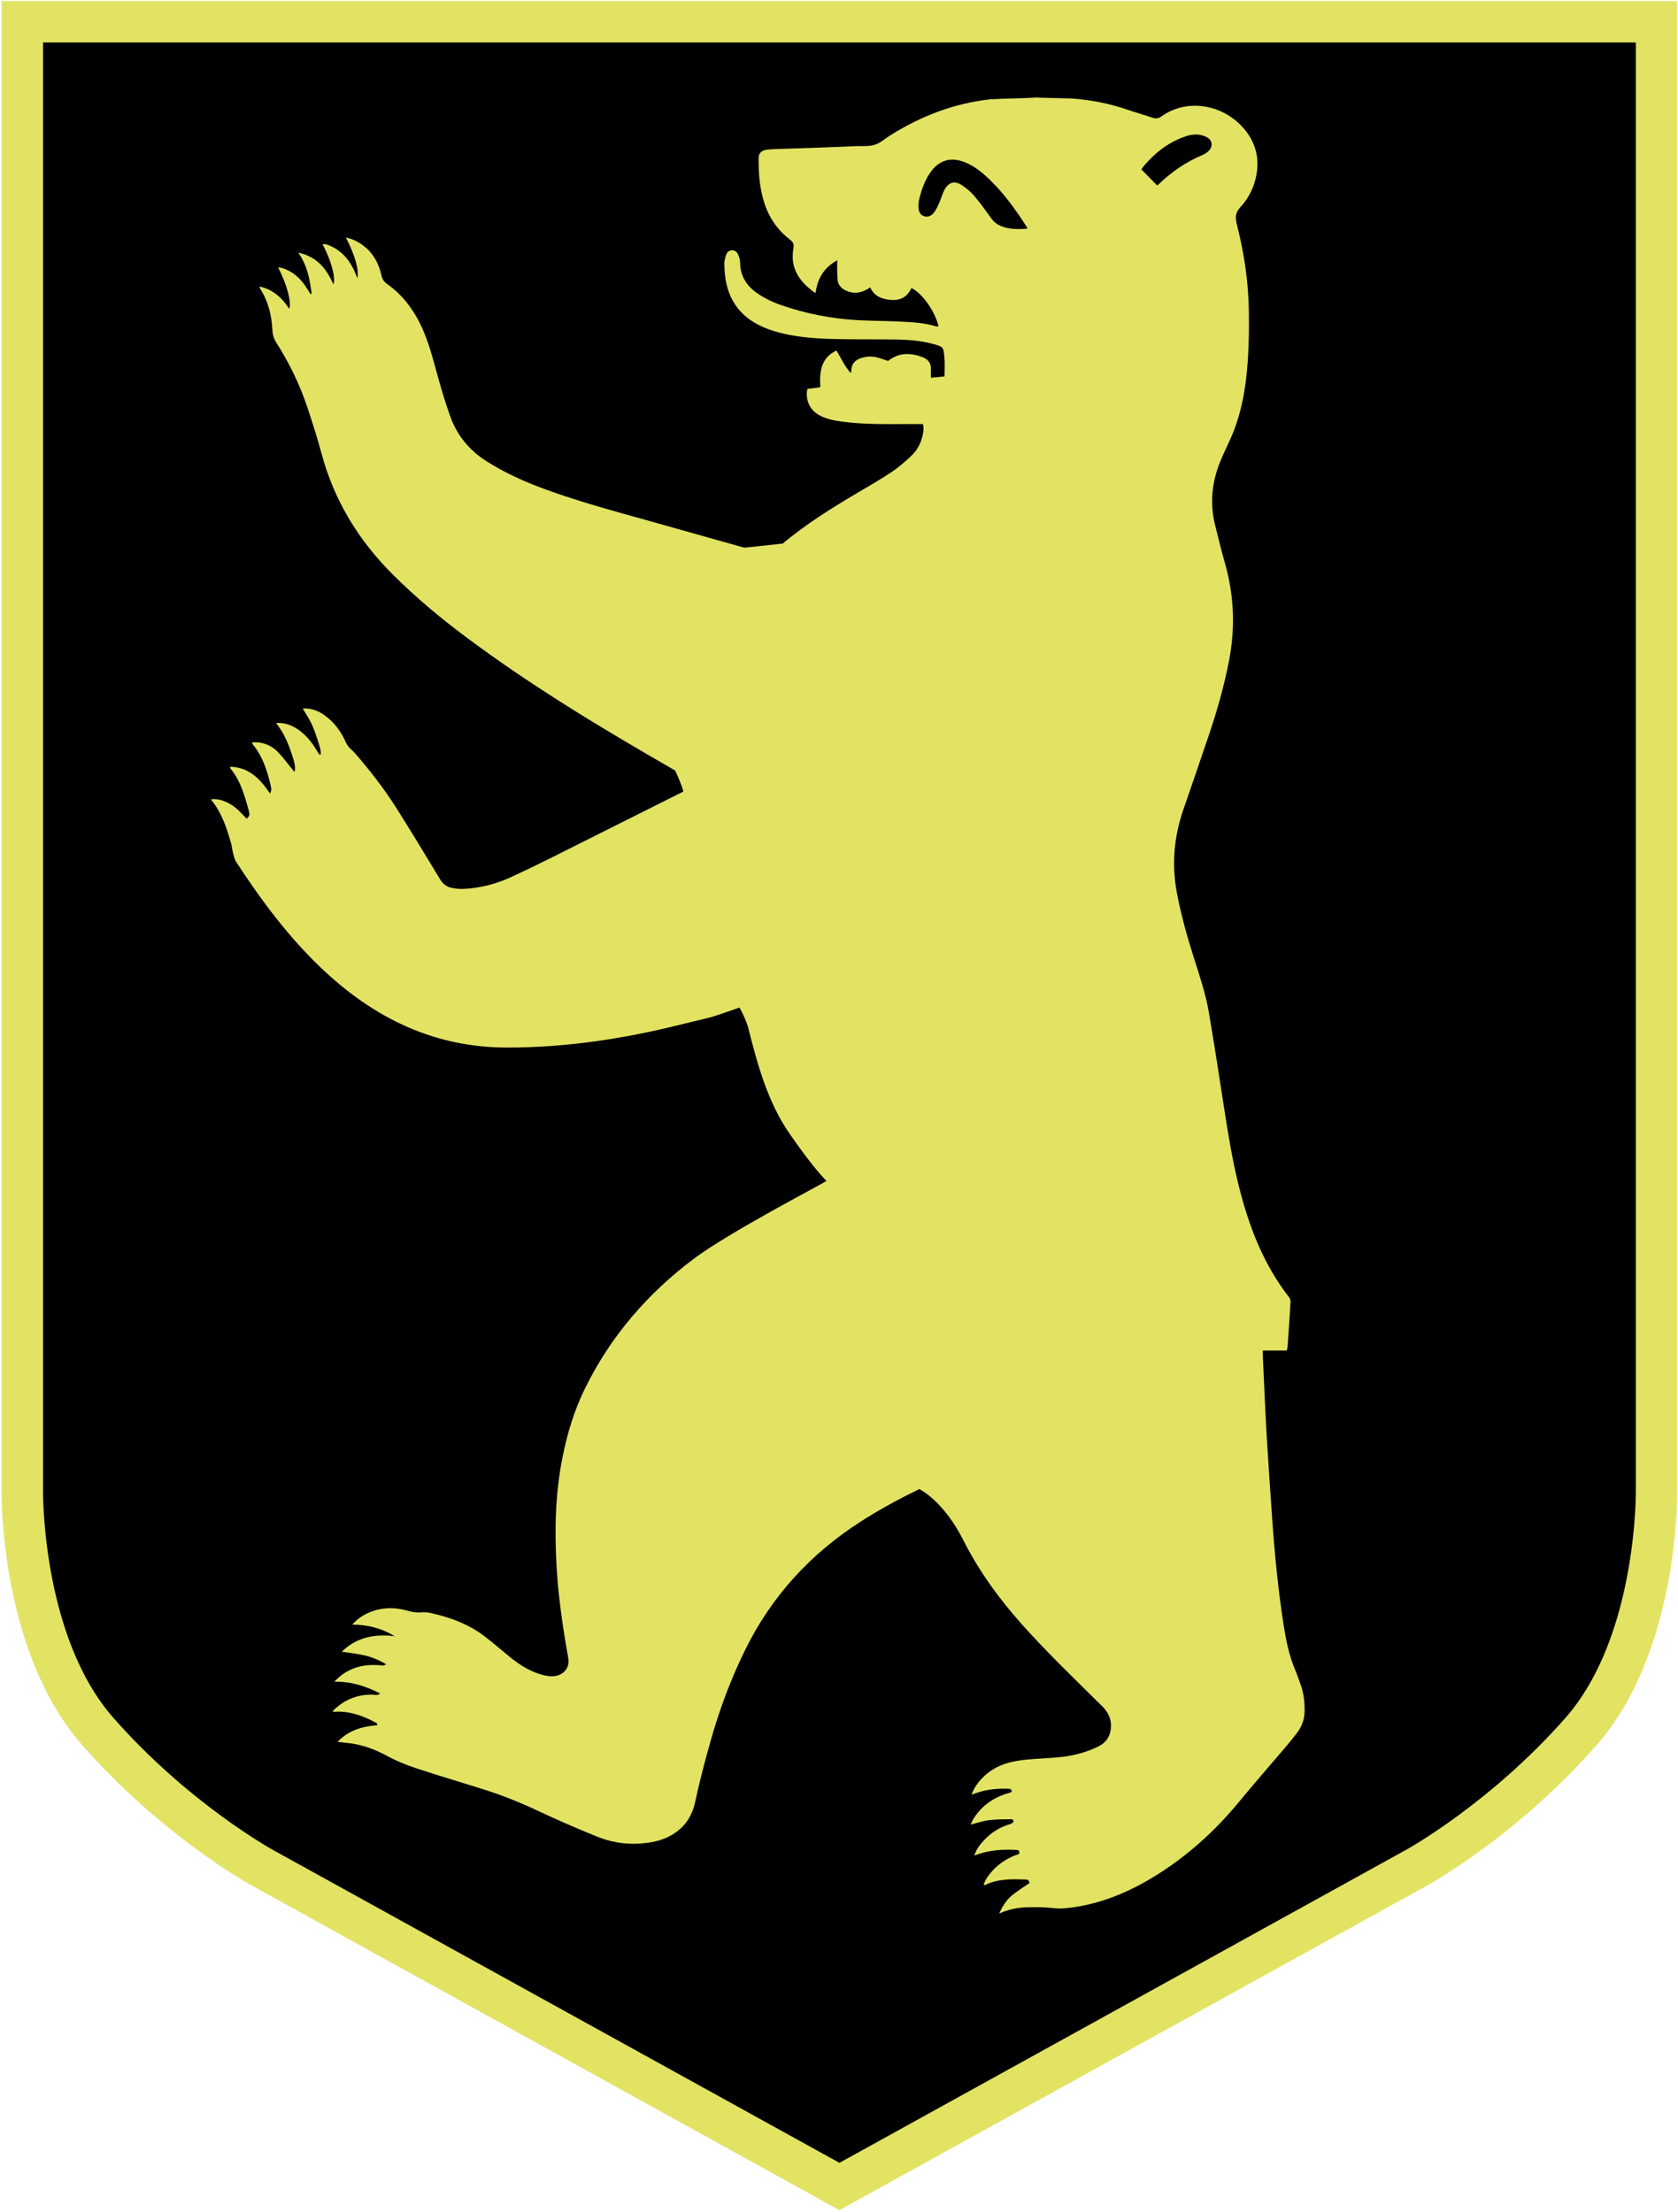 <svg xmlns="http://www.w3.org/2000/svg" xmlns:xlink="http://www.w3.org/1999/xlink" x="0px" y="0px" viewBox="0 0 2106.3 2775.8" style="enable-background:new 0 0 2106.3 2775.8;" xml:space="preserve"><style type="text/css">	.st0{fill:#606060;}	.st1{display:none;}	.st2{fill:#E2E363;}	.st3{fill:#FFFFFF;}	.st4{fill:#E64625;}	.st5{fill-rule:evenodd;clip-rule:evenodd;}	.st6{fill-rule:evenodd;clip-rule:evenodd;fill:#F5D307;}	.st7{fill-rule:evenodd;clip-rule:evenodd;fill:#FFFFFF;}	.st8{fill-rule:evenodd;clip-rule:evenodd;fill:#E64625;}	.st9{fill:none;stroke:#000000;stroke-width:23;}	.st10{fill:none;stroke:#E2E363;stroke-width:52;stroke-miterlimit:10;}	.st11{fill:none;stroke:#000000;stroke-width:52;stroke-miterlimit:10;}</style><g id="HG"></g><g id="Vorlage" class="st1">			<image style="display:inline;overflow:visible;" width="170" height="279" transform="matrix(14.628 0 0 14.628 -186.339 -1305.42)">	</image></g><g id="Ebene_1">	<path d="M26,1860.2V35.6h2053.3v1824.6c0,4,0.4,51.2-10.9,111.9c-6.8,36.7-16.5,70.7-28.8,101.3c-15.6,38.9-35.6,72.3-59.3,99.3  c-98.4,111.8-204.2,170.1-209.8,173.1l-717.9,396.5l-717.9-396.5c-5.5-3-111.4-61.3-209.8-173.1c-23.7-26.9-43.6-60.3-59.3-99.3  c-12.3-30.6-21.9-64.6-28.8-101.3C25.6,1911.4,25.9,1864.2,26,1860.2"></path>	<g>		<g>			<path class="st2" d="M1454.4,231.3c-0.5,0.5-1.1,0.8-1.9,1.4c-6.7-6.8-13-13.3-19.8-20.1c0.8-1.1,1.9-2.8,3.1-4.3    c13.3-15.8,29.1-28.3,48.6-35.8c6.7-2.6,13.6-4.4,20.8-3.4c3.7,0.5,7.7,1.8,10.8,3.8c5.9,3.8,6.5,10.9,1.7,16    c-2.2,2.2-4.9,4.2-7.8,5.4C1489.1,203,1470.7,215.5,1454.4,231.3 M1289.3,287.1c-11.8,0.6-23.2,1-34-3.9c-4.5-2.1-8-4.9-10.9-9    c-6.8-9.5-13.6-19-21.1-27.9c-4.5-5.3-10.1-10.1-15.9-13.9c-9-5.9-16.6-3.8-21.8,5.7c-2.7,5-4.1,10.7-6.4,15.9    c-2,4.5-4,9.3-7.1,13.1c-3,3.8-7.6,6.1-12.8,4c-5-2-6.2-6.4-6.3-11.2c0-3,0-6,0.6-8.9c2.4-10.3,5.7-20.2,11-29.5    c1.3-2.2,2.6-4.3,4.1-6.3c10.6-14.2,24.7-18.3,41.3-12c10.5,3.9,19.3,10.4,27.5,17.8c20.6,18.6,36.6,40.9,51.5,64.1    C1289.2,285.3,1289.1,285.8,1289.3,287.1 M1637.6,2147.2c0.1-11.3-1.1-22.4-5-33c-2.4-6.4-4.5-13-7.2-19.3    c-7.4-17.7-11.1-36.3-14.1-55.1c-6.7-43-11-86.3-14.1-129.7c-2.5-35-4.9-69.9-7-104.9c-2-34.1-3.4-68.2-5-102.3c-0.1-2.5,0-5,0-8    h30c0.4-1.8,1-3.5,1.1-5.3c1.3-18.5,2.6-37,3.6-55.5c0.1-2-0.7-4.6-1.9-6.2c-32.4-41.5-50.5-89.4-63.1-139.8    c-7.9-31.8-13.2-64.1-18.2-96.5c-6.1-40-12.4-80.1-19.1-120c-4.1-24.7-12.3-48.3-19.8-72.1c-8.1-25.5-15.2-51.3-20.3-77.6    c-6.9-36-4.1-71,7.8-105.6c11.1-32,22.1-64,32.9-96.1c10.1-29.9,18.6-60.3,24.6-91.4c7.9-41.1,6.3-81.5-5.1-121.7    c-4.5-15.8-8.4-31.9-12.4-47.8c-7-27.9-4.1-55,6.9-81.3c3.6-8.7,7.7-17.1,11.6-25.7c11.7-25.5,17.7-52.4,20.7-80.1    c3-27.2,3.5-54.4,3.1-81.7c-0.5-36.8-5.9-73-15-108.6c-2.2-8.7-2.1-15,4.5-22.1c9.8-10.4,16.3-23.3,19.4-37.4    c5.3-23.9-0.5-45-16.9-63c-21.9-24.1-56.4-33-85.3-22.1c-5.7,2.2-11.4,5.1-16.3,8.7c-3.9,2.8-7.1,3.1-11.4,1.7    c-10-3.4-20.1-6.2-30.1-9.6c-23.3-8.1-47.2-12.8-71.8-14.5c-2.5-0.2-41.1-0.8-43.6-1.3c-4.7,0.8-52.9,1.8-57.6,2.3    c-45.5,4.9-87,20.9-125.6,45c-6.6,4.1-12.7,9.8-19.8,12.1c-7.1,2.3-15.4,1.4-23.1,1.7c-15.1,0.7-30.2,1.3-45.3,1.8    c-19.7,0.7-39.4,1.3-59.1,2c-3.4,0.1-6.9,0.4-10.2,1.1c-5.1,1.2-8,4.5-8.1,9.8c-0.3,22.1,1.6,44,10.1,64.7    c6.3,15.4,16.3,28.1,29.5,38.2c3.9,3,4.9,5.9,4.1,10.4c-4.7,25,7.5,42.1,26.6,55.9c0.1,0.1,0.4,0,1.2,0    c2.4-17.2,9.9-31.3,27.3-40.7c-0.2,3.4-0.4,5.5-0.3,7.6c0.1,5.7,0,11.4,0.6,17.1c0.7,6.8,5.1,11.1,11.1,13.7    c9.5,4.2,19.8,2.8,29.8-4.3c5,11.1,14.5,14.7,25.9,15.7c12.3,1.1,20.8-4,25.9-14.9c13.5,6.4,29.9,29.7,33.9,48    c-0.9,0.1-1.8,0.5-2.5,0.2c-16.4-5-33.4-5.5-50.3-6.3c-16.2-0.7-32.5-0.7-48.8-1.6c-33.1-1.9-65.4-8.2-96.7-19.2    c-10.4-3.6-20.3-8.4-29.4-14.7c-13.2-9.2-21-21.4-21.3-38c0-3.1-0.9-6.4-2-9.3c-1.3-3.6-3.9-6.5-8.1-6.5c-4.2,0-6.7,3.1-7.8,6.7    c-1.1,3.5-2,7.2-1.9,10.7c0.2,11,1.3,21.9,4.8,32.5c5.7,17.3,16.3,30.6,31.7,40.1c14.1,8.7,29.6,13.2,45.7,16.3    c19.9,3.8,40,4.8,60.2,5.2c24.5,0.5,49,0.1,73.6,0.5c15.1,0.3,30.2,1.4,44.9,5.3c14,3.7,14.2,3.7,15.4,17.9    c0.6,7.5,0.1,15,0.1,23.1c-5.3,0.5-10.6,1.1-17,1.7c-0.1-3.7-0.3-7.1-0.1-10.4c0.5-7.5-3.3-12.5-9.7-15.1    c-15.6-6.3-30.8-6.3-44,4.4c-6.1-1.9-11.8-4.3-17.8-5.2c-4.6-0.7-9.7-0.2-14.2,1c-8.1,2.1-14,6.8-14.2,16.2    c0,0.8-0.3,1.7-0.7,3.3c-7.8-8.9-12.3-18.9-17.9-28.4c-20,9.5-21.4,27.1-20.3,46.1c-5.7,0.7-11,1.5-16.3,2.1    c-2.8,13.9,3.1,26.6,15.2,33.1c9,4.9,18.9,6.7,28.9,8c27.3,3.7,54.9,3,82.4,3c6.1,0,12.3,0,18.5,0c1.7,5.6,0.5,10.8-0.7,15.9    c-2.3,9.6-7.3,18-14.4,24.6c-7.7,7.1-15.7,14.1-24.4,19.9c-14.1,9.4-28.8,17.8-43.4,26.4c-32.4,19.1-64.1,39.1-93.1,63.2    c-18.5,1.9-47.5,5.4-48.7,5c-39-11-77.9-22-116.9-32.9c-44.1-12.3-88.3-24.2-131.3-39.8c-26.1-9.5-51.3-20.7-74.9-35.7    c-21.1-13.4-36.3-31.6-44.9-54.8c-5.7-15.4-10.4-31.2-14.9-47.1c-5.9-20.7-10.8-41.6-19.3-61.5c-10.1-23.6-24.4-44.1-45.6-59    c-4.1-2.9-6-6-7.1-10.8c-4.7-20.6-15.8-36.3-35.8-44.9c-2.6-1.1-5.4-1.6-8.9-2.7c11.4,22,16.7,40.6,14.5,51.2    c-1.8-4.3-3.2-8.1-5-11.7c-6.6-13.4-16.3-23.7-30.4-29.5c-2.5-1-5.2-2.4-8.3-1.2c10.4,18.8,16.8,41.8,13.6,50.2    c-8.5-19.6-20.5-34.9-44.1-39.9c11.5,16.4,14.6,33.8,16.8,51.7c-1.1,0.1-1.4,0.2-1.5,0.1c-1.1-1.7-2.2-3.4-3.3-5.1    c-7.7-13.1-18-23.1-32.8-27.6c-1.3-0.4-2.8-0.4-4.6-0.6c10.5,19.4,17.3,44.1,14,51.9c-9-13.8-20.4-24.2-36.9-27.8    c-0.1,0.9-0.3,1.1-0.2,1.3c0.8,1.4,1.6,2.8,2.4,4.1c8.7,14.7,12.6,31,13.5,47.8c0.3,6.3,1.5,11.5,4.8,16.7    c16.4,25.8,29.8,53.1,39.4,82.2c6.2,18.7,12.2,37.4,17.3,56.4c15.8,59.3,46.4,109.6,89.7,152.8c28.3,28.2,58.8,53.8,90.8,77.7    c83.6,62.5,172.9,116.2,263.3,168.1c1.1,0.6,11.6,26.1,10.5,26.7c-74.5,37.4-91.9,46.1-166.4,83.4c-16.4,8.2-32.9,16.1-49.5,23.8    c-19.1,8.9-39.3,13.9-60.3,14.9c-4.8,0.2-9.6-0.4-14.3-1.3c-6.6-1.2-11.3-5.1-14.9-11.1c-18.4-30.4-36.7-60.8-55.7-90.7    c-15.3-24-32.8-46.4-51.5-67.8c-2.1-2.4-4.7-4.3-6.8-6.7c-1.6-1.8-3-3.9-4-6.2c-5.1-11.4-11.9-21.7-21.5-29.9    c-8.3-7.2-17.6-12.4-29-12.8c-1.1,0-2.2,0.1-3.7,0.2c3.6,6.1,7.5,11.7,10.4,17.8c3.1,6.4,5.5,13.1,7.7,19.8    c2,6.4,4.6,12.7,4.6,19.5c-0.5,0.2-1.1,0.5-1.6,0.8c-1.2-1.7-2.4-3.4-3.5-5.2c-5.7-9.8-12.7-18.6-21.9-25.3    c-8.3-6.1-17.4-10-29.2-9.3c7.3,9.3,12.4,19,16.3,29.4c6.9,18.5,8.9,26.8,6.7,32c-1.5-1.9-2.6-3.4-3.8-4.8    c-5.8-7-11.2-14.5-17.6-20.9c-7.3-7.3-16.7-11.2-27.2-11.6c-1.3,0-2.7,0.2-4.2,0.3c0.1,0.9,0,1.7,0.4,2.2    c11.9,14.3,17.7,31.4,22,49.1c0.6,2.5,1.2,4.9,1.4,7.4c0.1,1.3-0.6,2.7-1.4,5.6c-12.7-18.7-26.7-33.3-50.2-33.8    c0.2,1.1,0.1,1.9,0.4,2.3c9.5,11.3,14.6,24.8,18.9,38.6c1.6,5,2.9,10.1,4.3,15.2c0.9,3.2,1,6.3-3.1,8.9c-1.6-1.6-3.3-3.3-4.9-5.1    c-5.8-6.3-12.2-11.8-20-15.4c-6-2.7-12.2-4.6-19.9-3.6c13.7,16.5,19.8,35.6,25.4,55c1.1,3.7,1.3,7.6,2.3,11.4    c1,3.9,1.7,8.3,3.8,11.6c31.1,47.7,64.8,93.3,106.2,132.9c32.6,31.1,68.6,57.2,110.1,75.2c39.4,17.1,80.6,25.3,123.5,25.4    c73.8,0.1,146-10.8,217.4-28.6c44.9-11.2,31.2-6.2,74.8-21.6c0,0,5.1,7.8,10.6,23.5c12,47.5,24.6,94.8,52.6,135.1    c11.3,16.2,30,42.6,46.1,59c-5.1,3.8-121.7,64-166.7,97.8c-58.1,43.7-104.4,97.3-136.5,162.8c-13.5,27.5-22.3,56.6-28.2,86.6    c-9.1,45.7-10.1,91.9-7.3,138.2c2.3,38.2,7.9,76.1,14.6,113.7c2,11-4.9,20.6-16.8,22.3c-4,0.6-8.3,0.2-12.2-0.7    c-16.8-3.6-30.9-12.4-44-23c-10.5-8.5-20.7-17.4-31.4-25.7c-20.3-15.7-43.9-24.4-68.7-29.8c-4-0.9-8.3-1.1-12.3-0.7    c-6.1,0.5-11.7-0.8-17.5-2.4c-19.7-5.4-38.6-3.4-56.2,7.3c-4.4,2.7-8.2,6.4-12.1,10.4c19.2,0.1,36.9,4.5,53.3,14.6    c-25-3.1-47.6,1.1-66.4,19.4c10,1.6,19.5,2.5,28.7,4.7c9.2,2.2,18.1,5.7,26.9,11.1c-3.2,2.4-5.7,1.3-8,1.2    c-10.1-0.7-20.1-0.3-29.9,3c-10.2,3.4-19,8.9-27,17.7c20.9-0.5,39.2,5.5,57.4,14.7c-3.1,2.9-6,1.7-8.4,1.6    c-17.5-0.7-32.9,4.7-46.3,16c-1.4,1.2-2.7,2.5-4,3.8c-0.3,0.3-0.2,0.8-0.5,1.8c14.6-1.5,28.2,1.9,41.3,7.4    c4.6,1.9,9.1,4.3,13.5,6.6c0.4,0.2,0.4,1.2,0.9,2.7c-19,1.4-36.3,6.4-49.9,20.9c8.8,1.1,17,1.5,24.9,3.3    c13.2,2.9,25.6,8,37.6,14.5c11.4,6.2,23.6,11.1,36,15.2c27.6,9.2,55.4,17.4,83.2,26.1c24.3,7.6,47.8,17,70.8,27.9    c24,11.3,48.4,21.8,73,31.8c16.7,6.8,34.3,9.9,52.4,8.9c14.5-0.8,28.6-3.3,41.5-10.8c16.1-9.5,25.5-23.1,29.5-41.7    c5.5-25.7,12.2-51.2,19.4-76.5c11-39.1,25.1-77,43-113.5c33.2-67.8,82.3-121.3,145.7-161.9c21.3-13.6,43.2-25.8,65.9-36.9    c2.2-1.1,4.4-2.3,7.3-3.7c0,0,30.1,14.3,55.3,64.2c19.3,38.3,44.3,72.7,72.7,104.7c30.9,34.8,64.6,67,97.6,99.8    c2.3,2.3,4.7,4.4,6.8,6.9c6.6,7.7,9.4,16.6,7.8,26.8c-1.5,9.6-6.7,16.3-15.3,20.6c-15.4,7.6-31.8,11.8-48.7,13.5    c-13.7,1.4-27.4,1.7-41.1,3c-17.5,1.7-34.4,5.4-48.7,16.6c-9.8,7.7-17.2,17.1-20.8,27.4c2-0.7,3.7-1.2,5.3-1.8    c13.4-4.8,27.2-6.2,41.3-5.5c0.7,0,1.5-0.1,2,0.3c0.8,0.6,1.6,1.4,1.9,2.3c0.1,0.5-0.7,1.7-1.4,1.9c-1.7,0.7-3.5,1-5.3,1.6    c-18.1,5.9-32.6,16.5-42.3,33.1c-1,1.7-1.7,3.7-2.6,5.7c8-2,15.5-4.6,23.3-5.6c8.6-1.1,17.3-0.9,26-1.1c1.9,0,4.7-0.2,4.5,2.8    c-0.1,1.2-2.3,2.6-3.7,3.1c-13.4,3.8-24.7,10.9-34,21.1c-4.8,5.2-9.1,10.8-11.5,18.6c12.8-5,25.3-7,38.1-7.3    c4.1-0.1,8.2-0.1,12.3,0.2c2.3,0.1,5.6-0.8,6.1,2.8c0.4,3.2-2.8,3-4.8,3.8c-11.3,4.4-21.2,10.9-29.3,19.9    c-4.5,5.1-8.7,10.4-10.8,17.4c1.2,0,1.9,0.1,2.4-0.1c16.1-7.7,33.3-7.3,50.6-6.6c3.1,0.1,3.1,0.3,4.8,4.2    c-7.4,5.2-15.2,10-22.2,15.7c-6.9,5.7-11.7,13.3-16,22.6c2.6-1,4.2-1.6,5.8-2.2c9.3-3.5,19-5.2,28.9-5.5    c11.4-0.4,22.8-0.2,34.2,1.1c9.4,1.1,19.2-0.3,28.7-1.8c40.8-6.7,77.1-24.2,111.1-47c35.2-23.7,65.9-52.4,92.8-85.2    c19.1-23.2,38.9-45.7,58.3-68.6c4.3-5.1,8.5-10.3,12.6-15.5C1633.5,2168.2,1637.6,2158.6,1637.6,2147.2"></path>		</g>	</g>	<path class="st2" d="M1053.6,2773.8l-735.4-406.2c-5.6-3.1-114.1-62.8-214.9-177.3c-24.3-27.6-44.7-61.8-60.7-101.7  c-12.6-31.3-22.5-66.2-29.5-103.8C1.6,1922.7,1.9,1874.4,2,1870.3V1.3h2103.3v1869c0.1,4.1,0.4,52.4-11.2,114.6  c-7,37.5-16.9,72.5-29.5,103.8c-16,39.9-36.4,74.1-60.7,101.7c-100.8,114.5-209.2,174.2-214.9,177.3L1053.6,2773.8z M54,53.3  v1817.4l0,0.2c0,1.8-1.5,183,88.4,285.1c94.9,107.8,199.6,165.4,200.7,166l0.2,0.1l710.4,392.3l710.5-392.4l0.1,0  c1-0.6,105.8-58.2,200.7-166c89.9-102.1,88.4-283.3,88.4-285.1l0-0.4V53.3H54z"></path></g></svg>